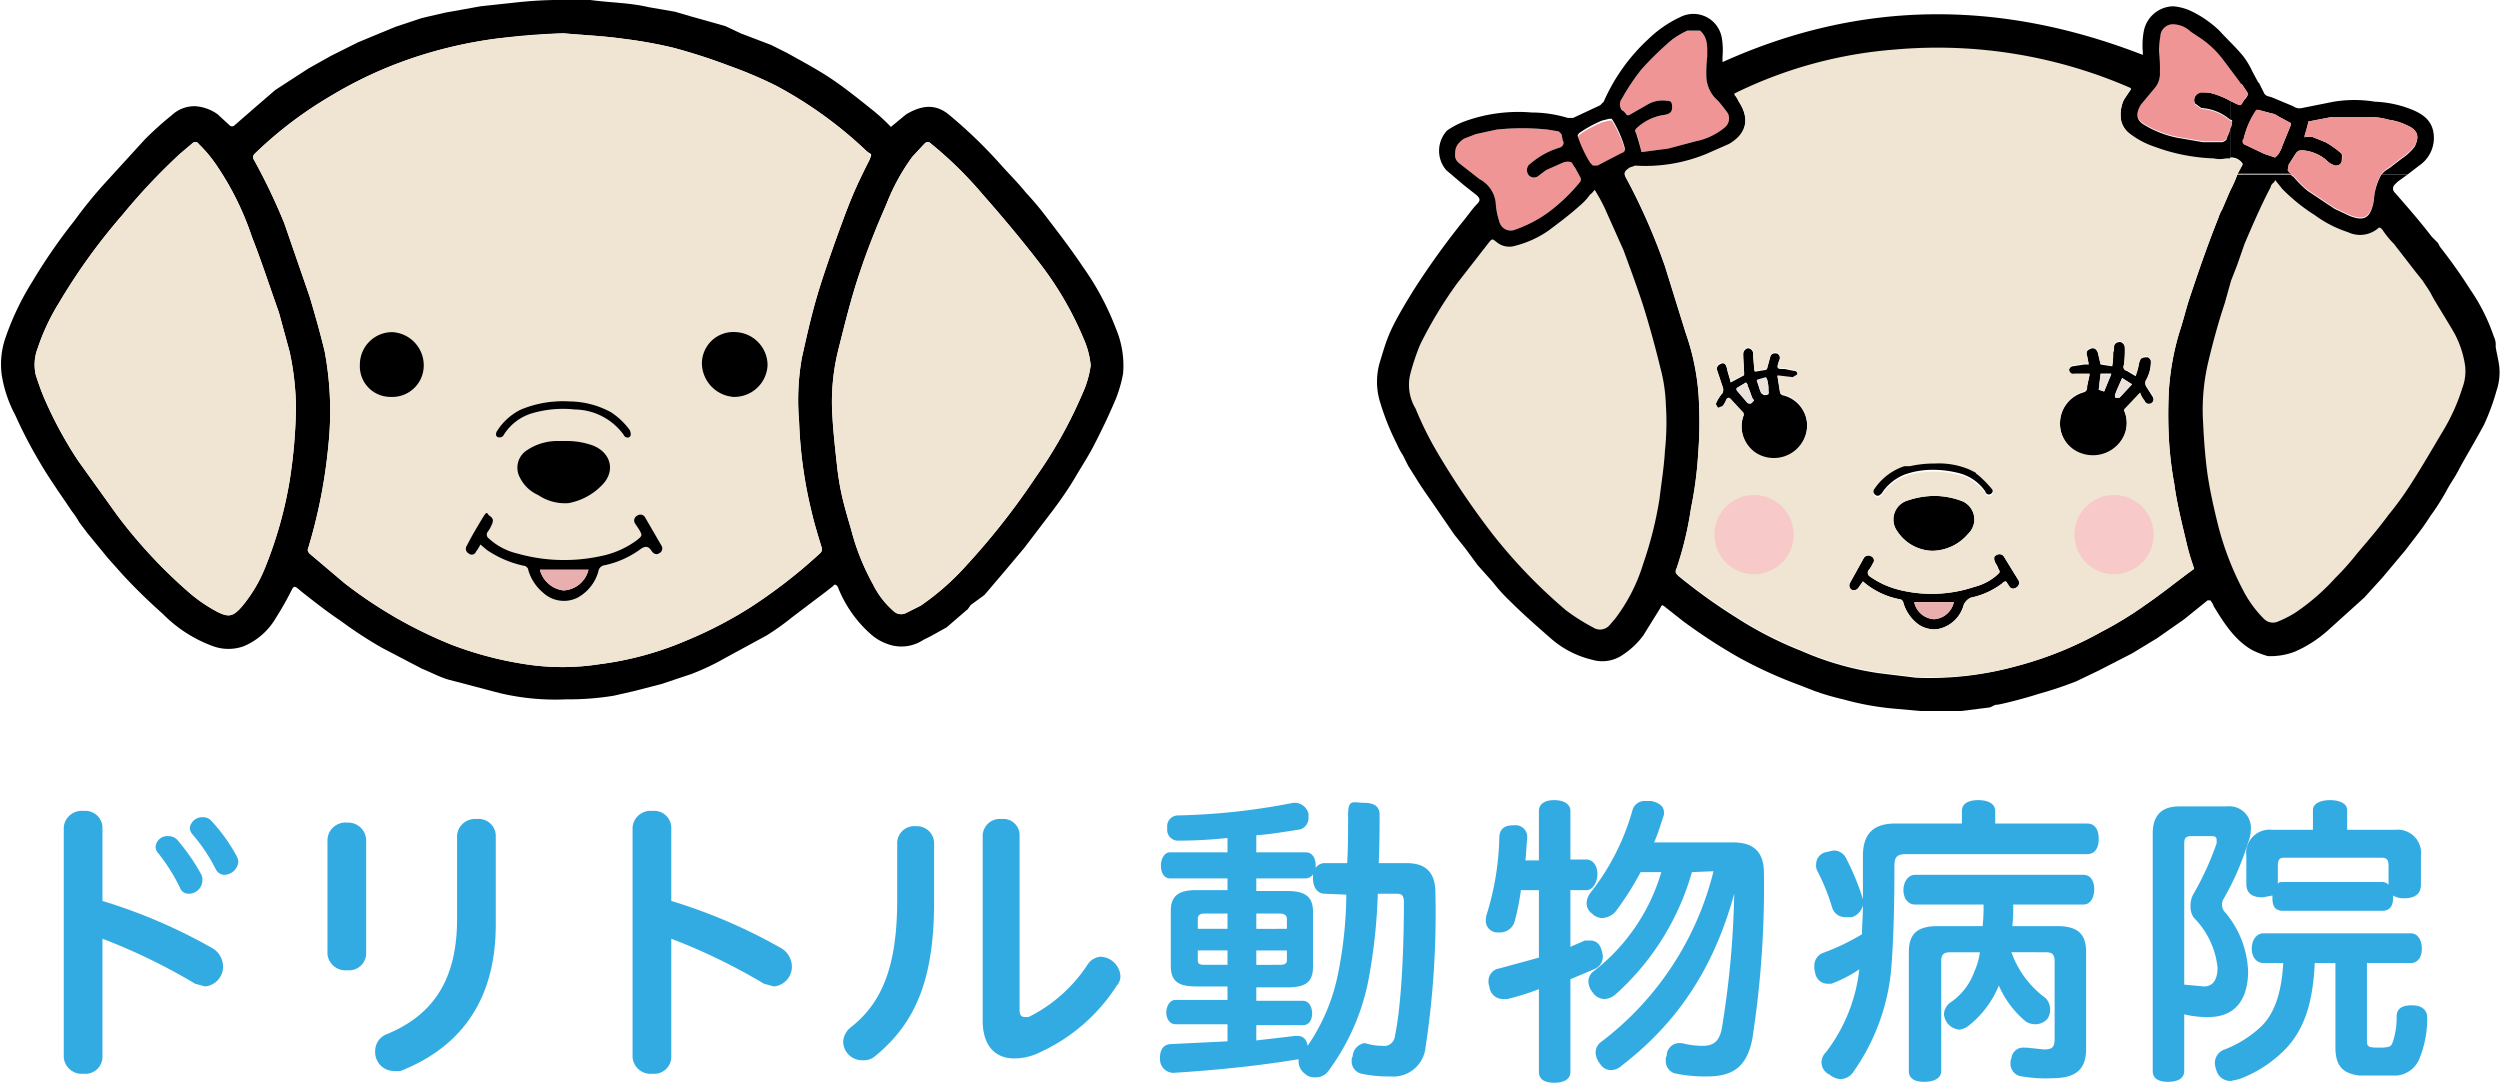 <?xml version="1.0" encoding="UTF-8"?> <svg xmlns="http://www.w3.org/2000/svg" id="レイヤー_1" data-name="レイヤー 1" width="97.9mm" height="42.4mm" viewBox="0 0 277.6 120.3"><defs><style>.cls-1{fill:none;}.cls-2{fill:#f0e4d2;}.cls-3{fill:#f09595;}.cls-4{fill:#ebe1dd;}.cls-5{fill:#e8afae;}.cls-6{fill:#f8c9c9;}.cls-7{fill:#32abe3;}</style></defs><path class="cls-1" d="M219.8,52a8.7,8.7,0,0,0-3.9-.7,12.7,12.7,0,0,0-2.8.3,12.7,12.7,0,0,1,2.8-.3A8.7,8.7,0,0,1,219.8,52Z" transform="translate(-1 0)"></path><path class="cls-1" d="M216.6,68.3v-.4H216v.2Z" transform="translate(-1 0)"></path><path d="M245.5,10.2a.9.9,0,0,0-.7,1.3l.7.5a5.4,5.4,0,0,1,3.2,1.3V11.2a9.2,9.2,0,0,0-2.3-.9Z" transform="translate(-1 0)"></path><path class="cls-2" d="M185.4,40.9q-.9-3.7-2.1-7.5c-.6-1.8-1.3-3.7-2-5.6l-2.1-4.7a19.8,19.8,0,0,0-1.1-2c-.2.2-.3.4-.5.5a6.3,6.3,0,0,1-1.1,1.2c-1.1,1-2.3,1.9-3.5,2.8a11.4,11.4,0,0,1-3.7,1.7,2.2,2.2,0,0,1-2.1-.4c-.5-.4-.5-.4-.9.1l-3.5,4.5a47.2,47.2,0,0,0-4.1,6.8,25.5,25.5,0,0,0-1.1,3.3,5.1,5.1,0,0,0,.6,3.8,37.4,37.4,0,0,0,2.2,4.5,87.7,87.7,0,0,0,6.4,9.5,58.4,58.4,0,0,0,8.1,8.4,22,22,0,0,0,3,1.9,1.4,1.4,0,0,0,1.9-.3l.6-.7a19.5,19.5,0,0,0,3.1-6.1,42.1,42.1,0,0,0,1.8-7.2c.2-1.7.5-3.5.6-5.3a30.3,30.3,0,0,0,.1-5.2A17.6,17.6,0,0,0,185.4,40.9Z" transform="translate(-1 0)"></path><path class="cls-3" d="M181.7,12.8h.2l2.1-1.2a3.2,3.2,0,0,1,2.1-.4c.4,0,.6.3.6.7s-.3.8-1.1.9a5.7,5.7,0,0,0-2.8,1.4c-.2.2-.3.3-.1.6s.4,1.3.6,2.1l3-.4,3-.8a7.3,7.3,0,0,0,3.2-1.5,1.3,1.3,0,0,0,.4-1.6,17.1,17.1,0,0,0-1.1-1.4,3.7,3.7,0,0,1-1.3-2.8,14.8,14.8,0,0,1,.1-2.1c0-1.1.1-2.1-.8-2.9h-1.4a9.5,9.5,0,0,0-1.7,1,35.5,35.5,0,0,0-3.4,3.3,23.7,23.7,0,0,0-2.2,3.3c-.4.5-.3.7.1,1.3S181.5,12.6,181.7,12.8Z" transform="translate(-1 0)"></path><path class="cls-3" d="M167.1,22.5a7.8,7.8,0,0,0,.4,2.1,1.3,1.3,0,0,0,1.8.9,14.5,14.5,0,0,0,3.5-1.8,19.4,19.4,0,0,0,3.6-3.4.5.5,0,0,0,.1-.6l-.6-1.1c-.2-.2-.3-.6-.5-.6a1.4,1.4,0,0,0-.9.1l-1.8.8-.8.6a.8.8,0,0,1-1.1,0,.9.9,0,0,1,0-1.2l.5-.4a8.9,8.9,0,0,1,2.9-1.5c.4-.1.5-.3.4-.7s-.1-.5-.2-.8l-.3-.3-1.2-.2a27.2,27.2,0,0,0-5.7,0l-2.3.5-1.3.5c-.5.3-1.1.6-1,1.5s0,.8.4,1.2l2.3,1.8A3.4,3.4,0,0,1,167.1,22.5Z" transform="translate(-1 0)"></path><path class="cls-3" d="M177.6,18.3l.3.3h.5l2.7-1.4c.4-.1.4-.4.3-.7a12.3,12.3,0,0,0-1.4-3.1h-.3l-.8.2a13.6,13.6,0,0,0-2.4,1.3.6.6,0,0,0-.3.6A13.8,13.8,0,0,0,177.6,18.3Z" transform="translate(-1 0)"></path><path d="M239.4,43a.7.7,0,0,1-.1-.6,4.3,4.3,0,0,0,.6-2.2c0-.2-.2-.5-.4-.5s-.4,0-.6.1-.2.3-.3.5a8.3,8.3,0,0,1-.4,1.5l-1-.6a.4.4,0,0,1-.3-.6,12.1,12.1,0,0,0,.1-1.9.7.7,0,0,0-.5-.7c-.4,0-.7.2-.7.6a1.3,1.3,0,0,1-.1.6,7.6,7.6,0,0,1-.1,1.5l-1.3-.2-.3-1.3c-.2-.5-.5-.6-.9-.4s-.4.4-.3.8.1.6.2.9h-.5l-1.3.2a.5.5,0,0,0-.4.5c.1.3.3.5.6.4h1.7l-.3,1.4a.5.5,0,0,1-.4.6,3.6,3.6,0,0,0-2.6,3.4,3.5,3.5,0,0,0,2.5,3.5,3.8,3.8,0,0,0,4-1.1,3.5,3.5,0,0,0,.6-3.8l1.8-1.9a2.6,2.6,0,0,0,.5.9.5.5,0,0,0,.7.3.6.6,0,0,0,.2-.8Zm-4.7.5-.6-.2.2-1.8h1.2Zm1.7.7H236c-.1,0-.1-.2-.1-.3s.5-1.2.8-1.9l1.1.7Z" transform="translate(-1 0)"></path><path d="M198.9,43.9l-.2-.2-.3-1.9,1.7.2.5-.3c.1-.3-.1-.5-.4-.5l-1-.2c-.9,0-.9,0-.6-.9h0a.6.6,0,0,0-.2-.8c-.4-.1-.7,0-.8.4l-.3,1.1c0,.1-.1.3-.2.3l-1.2.2a.8.8,0,0,1-.1-.4c0-.5-.1-1-.1-1.6a.6.6,0,0,0-.6-.6.7.7,0,0,0-.5.7c0,.7.1,1.5.1,2.3l-1.5.8c-.1-.5-.3-1-.4-1.5s-.3-.7-.6-.6-.6.3-.5.8l.6,1.8a.8.8,0,0,1,0,.7,4.1,4.1,0,0,0-.7,1.1c-.1.2.1.4.2.6l.5-.2a2.5,2.5,0,0,0,.4-.7c.1-.2.3-.3.5-.1l1.3,1.4c.2.2.2.3.1.5a3.6,3.6,0,0,0,1.4,4.1,3.7,3.7,0,0,0,5.5-1.9A3.5,3.5,0,0,0,198.9,43.9Zm-3.4.9c-.1.1-.3,0-.4,0l-1.2-1.4s-.1-.2,0-.3l1-.6a.5.5,0,0,1,.2.4c.2.4.3.8.5,1.3l.2.3Zm1.4-.9-.3-.2c-.2-.4-.3-.9-.5-1.4h0l1-.3a.7.7,0,0,1,.2.4,3.7,3.7,0,0,1,.1,1.1C197.5,43.8,197.4,43.9,196.9,43.9Z" transform="translate(-1 0)"></path><path d="M215.9,55.1a9.4,9.4,0,0,0-3,.5,2.2,2.2,0,0,0-1.2,3.4,4.8,4.8,0,0,0,3.9,2.2,5.3,5.3,0,0,0,4-1.9,2.2,2.2,0,0,0-.9-3.7A8.7,8.7,0,0,0,215.9,55.1Z" transform="translate(-1 0)"></path><path d="M223.6,61.9a.6.6,0,0,0-.9-.2c-.3.1-.3.5-.1.8s.3.5.4.8.1.3-.1.5a6,6,0,0,1-2.6,1.4,14.9,14.9,0,0,1-8.1.4,9.7,9.7,0,0,1-3.6-1.6.5.5,0,0,1-.1-.6,3.5,3.5,0,0,0,.5-.8.5.5,0,0,0-.2-.8.6.6,0,0,0-.8.2l-1.5,2.7a.6.6,0,0,0,.1.8.6.6,0,0,0,.8-.2l.5-.7a8.6,8.6,0,0,0,4.2,2,.5.5,0,0,1,.3.4,4.6,4.6,0,0,0,1.7,2.4,3.1,3.1,0,0,0,2.1.5,3.7,3.7,0,0,0,2.9-2.7,1.6,1.6,0,0,1,.8-.8,8.6,8.6,0,0,0,3.5-1.6.5.5,0,0,1,.4-.2l.4.6a.5.5,0,0,0,.7.1.6.6,0,0,0,.3-.8Zm-7.8,6.9a2.4,2.4,0,0,1-2.2-1.9H218A2.4,2.4,0,0,1,215.8,68.8Z" transform="translate(-1 0)"></path><path d="M209.3,55c.3.2.5,0,.7-.2l.2-.3a5.5,5.5,0,0,1,2.4-1.8,9.3,9.3,0,0,1,2.9-.5,11.7,11.7,0,0,1,3.2.4,5.1,5.1,0,0,1,2.8,2,.4.4,0,0,0,.7.2.5.5,0,0,0,0-.7,12.1,12.1,0,0,0-1.6-1.6c-.1,0-.1-.1-.2-.2l-.6-.3a8.7,8.7,0,0,0-3.9-.7,12.7,12.7,0,0,0-2.8.3h-.6a6.4,6.4,0,0,0-3.3,2.5A.6.6,0,0,0,209.3,55Z" transform="translate(-1 0)"></path><path class="cls-4" d="M235.9,43.9c0,.1,0,.3.1.3h.4l1.4-1.5-1.1-.7C236.4,42.7,236.1,43.3,235.9,43.9Z" transform="translate(-1 0)"></path><path class="cls-4" d="M234.1,43.3l.6.2.8-1.9h-1.2Z" transform="translate(-1 0)"></path><path class="cls-4" d="M195.1,42.9a.5.5,0,0,0-.2-.4l-1,.6c-.1.1,0,.3,0,.3l1.2,1.4c.1,0,.3.1.4,0l.3-.3-.2-.3C195.4,43.7,195.3,43.3,195.1,42.9Z" transform="translate(-1 0)"></path><path class="cls-4" d="M197.3,42.3a.7.7,0,0,0-.2-.4l-1,.3h0c.2.5.3,1,.5,1.4l.3.2c.5,0,.6-.1.5-.5A3.7,3.7,0,0,0,197.3,42.3Z" transform="translate(-1 0)"></path><path d="M250.5,10.1c.4.5-.1.8-.3,1.1s-.3.6-.9.3l-.6-.3v2.1h.1a.2.2,0,0,1,.1.3,1.4,1.4,0,0,1-.2.7v3.2a1.5,1.5,0,0,1,1.4.7l-.6,1.1h6a.8.8,0,0,1-.4-.4c0-.1.1-.4.1-.6l.7-1.1c.2-.3.3-.5.8-.5a4.6,4.6,0,0,1,2.7,1.1,2.1,2.1,0,0,0,1,.6c.4,0,.7-.2.7-.5s.1-.8-.1-.9a10.4,10.4,0,0,0-1.7-1.2l-1.5-.6h-.6c-.2,0-.3,0-.2-.2s.3-1,.4-1.5L260,13h4.2a7.6,7.6,0,0,1,2.1.3,6.6,6.6,0,0,1,2,.6c1.2.5,1.5,1.2.9,2.4a5.8,5.8,0,0,1-1.4,1.3l-1.3,1-.6.4-.4.4h2.9l1.3-1a3.7,3.7,0,0,0,1.6-3.6c-.2-1.5-1.3-2.2-2.6-2.7a12.3,12.3,0,0,0-3.9-.8,14.2,14.2,0,0,0-4.6,0l-3.5.7a1.2,1.2,0,0,1-1-.2l-2.4-1c-.3-.1-.6-.1-.8-.4l-.6-1.2h-2Zm1.3,2.1,1.5.4a1.5,1.5,0,0,1,.7.3l1.3.7c.2.1.2.2.1.4l-.9,2.2a3.1,3.1,0,0,1-.5,1l-.3.3-1.2-.4-2.1-1a.4.4,0,0,1-.2-.6,9.2,9.2,0,0,1,1.4-3.2Z" transform="translate(-1 0)"></path><path class="cls-3" d="M248.8,13.4h-.1a5.4,5.4,0,0,0-3.2-1.3l-.7-.5a.9.9,0,0,1,.7-1.3h.9a9.2,9.2,0,0,1,2.3.9l.6.3c.6.3.6.3.9-.3s.7-.6.3-1.1l-.6-.9-.2-.3-1.8-2.4A10.7,10.7,0,0,0,245.2,4l-.9-.6a2.9,2.9,0,0,0-1.8-.8,1.4,1.4,0,0,0-1.5,1,12.3,12.3,0,0,0-.2,1.9,19.3,19.3,0,0,1,.1,2.4,2.5,2.5,0,0,1-.6,1.8l-1.5,1.8c-.5.8-.7,1.7.4,2.3a11.3,11.3,0,0,0,3.6,1.4l2.9.5h2.1a.9.9,0,0,0,.5-.3c.1-.4.3-.7.4-1.1a1.4,1.4,0,0,0,.2-.7A.2.2,0,0,0,248.8,13.4Z" transform="translate(-1 0)"></path><path class="cls-3" d="M250.4,16.1l2.1,1,1.2.4.3-.3a3.1,3.1,0,0,0,.5-1l.9-2.2c.1-.2.1-.3-.1-.4l-1.3-.7a1.5,1.5,0,0,0-.7-.3l-1.5-.4h-.2a9.2,9.2,0,0,0-1.4,3.2A.4.4,0,0,0,250.4,16.1Z" transform="translate(-1 0)"></path><path class="cls-2" d="M274.8,40.6a10.9,10.9,0,0,0-1.2-3.6c-.8-1.4-1.6-2.8-2.5-4.2s-.7-1.1-1-1.6l-.8-1-2.4-3.1a10.1,10.1,0,0,1-1.3-1.6c-.2-.2-.3-.3-.5-.1a3.1,3.1,0,0,1-3.3.4,13,13,0,0,1-3.7-1.9,19.9,19.9,0,0,1-3.6-2.9l-.8-1a.7.7,0,0,1-.3.4.8.8,0,0,0-.2.4c-1.1,2.1-2,4.2-2.9,6.3l-.8,2.3-.7,1.8-.7,2.5c-.7,2.1-1.3,4.3-1.8,6.4a23.1,23.1,0,0,0-.6,6.9c.1,2.2.3,4.3.6,6.4s.7,3.5,1.1,5.1a32.8,32.8,0,0,0,2.7,7,12.7,12.7,0,0,0,2.4,3.3,1.4,1.4,0,0,0,1.4.3,12.4,12.4,0,0,0,2-1,24.3,24.3,0,0,0,4.5-3.9,29.1,29.1,0,0,0,2.4-2.7c1.2-1.4,2.4-2.8,3.5-4.3a34.3,34.3,0,0,0,2.4-3.3c1.3-2,2.5-4.1,3.7-6.1a21.8,21.8,0,0,0,2.1-4.7A5.2,5.2,0,0,0,274.8,40.6Z" transform="translate(-1 0)"></path><path class="cls-3" d="M268.3,13.9a6.6,6.6,0,0,0-2-.6,7.6,7.6,0,0,0-2.1-.3H260l-2.6.5c-.1.5-.3,1-.4,1.5s0,.2.2.2h.6l1.5.6a10.4,10.4,0,0,1,1.7,1.2c.2.1.2.6.1.9s-.3.5-.7.5a2.1,2.1,0,0,1-1-.6,4.6,4.6,0,0,0-2.7-1.1c-.5,0-.6.2-.8.5l-.7,1.1c0,.2-.1.5-.1.6a.8.8,0,0,0,.4.4.2.2,0,0,0,.2.2,12.1,12.1,0,0,0,1.6,1.6l3,2,1.7.8c1.3.5,2.1.4,2.5-1a4.3,4.3,0,0,0,.2-1.1,6.7,6.7,0,0,1,.8-2.5l.4-.4.6-.4,1.3-1a5.8,5.8,0,0,0,1.4-1.3C269.8,15.1,269.5,14.4,268.3,13.9Z" transform="translate(-1 0)"></path><path d="M271.1,26.3c-1.3-1.7-2.7-3.3-4.1-4.9a.6.6,0,0,1,0-.9l.3-.3,1.1-.8h-2.9a6.7,6.7,0,0,0-.8,2.5,4.3,4.3,0,0,1-.2,1.1c-.4,1.4-1.2,1.5-2.5,1l-1.7-.8-3-2a12.1,12.1,0,0,1-1.6-1.6.2.2,0,0,1-.2-.2h-6a14.2,14.2,0,0,1-.8,1.8l-.9,2.1a3.6,3.6,0,0,0-.4.9c-1.2,3-2.2,5.9-3.2,8.9-.4,1.2-.7,2.5-1.1,3.7a28.7,28.7,0,0,0-1.2,6.5,50.5,50.5,0,0,0,0,5.5,40.2,40.2,0,0,0,.6,5c.3,2.3.9,4.5,1.4,6.7s.5,1.7.8,2.7c-1.8,1.3-3.5,2.7-5.4,4a40.1,40.1,0,0,1-4.9,3A40.3,40.3,0,0,1,225,74a35.8,35.8,0,0,1-11.2,1.3l-4.1-.5a33.3,33.3,0,0,1-8.7-2.5,40.8,40.8,0,0,1-7.2-3.7,61.4,61.4,0,0,1-6.4-4.6c-.3-.3-.4-.4-.2-.8a38.4,38.4,0,0,0,1.6-6.7,42.5,42.5,0,0,0,.8-6.1,43.4,43.4,0,0,0,.1-5.1,26.4,26.4,0,0,0-1.5-8.3l-2.3-7.4a68.1,68.1,0,0,0-4.2-9.6c-.4-.7-.4-.8.3-1.3l.6-.2a17.8,17.8,0,0,0,7.9-1.3l2.5-1.1c2.1-1.2,2.3-3,1.1-4.8a3.5,3.5,0,0,0-.5-.8,48.7,48.7,0,0,1,17.9-4.9,53.6,53.6,0,0,1,26.2,4.3l-.8,1.2a4,4,0,0,0-.3,2.4,2.6,2.6,0,0,0,.9,1.4,9.4,9.4,0,0,0,2.8,1.5,20.9,20.9,0,0,0,6.6,1.3,2.9,2.9,0,0,0,1.3,0h.5V14.4c-.1.4-.3.7-.4,1.1a.9.9,0,0,1-.5.3h-2.1l-2.9-.5a11.3,11.3,0,0,1-3.6-1.4c-1.1-.6-.9-1.5-.4-2.3l1.5-1.8a2.5,2.5,0,0,0,.6-1.8,19.3,19.3,0,0,0-.1-2.4,12.3,12.3,0,0,1,.2-1.9,1.4,1.4,0,0,1,1.5-1,2.9,2.9,0,0,1,1.8.8l.9.6a10.7,10.7,0,0,1,2.7,2.5l1.8,2.4.2.3h2L251.2,8a9.5,9.5,0,0,0-1-1.7c-.8-1-1.8-1.9-2.7-2.9a12.1,12.1,0,0,0-3.2-2.2,5.9,5.9,0,0,0-1.9-.5,3.4,3.4,0,0,0-3.3,2.8,8.7,8.7,0,0,0-.1,2.3v.3c-15.7-6.1-31.2-6.2-46.7.8V6.3a8.1,8.1,0,0,0-.1-2.2,3.2,3.2,0,0,0-4.6-2.2A12.9,12.9,0,0,0,184,4.4a20.7,20.7,0,0,0-4.9,6.9l-.4.4-3,1.4h-.6a13.9,13.9,0,0,0-4-.6,17.5,17.5,0,0,0-7.5,1,8.7,8.7,0,0,0-1.9,1,3.3,3.3,0,0,0-.1,4.4l2,1.7,1.4,1.1c.4.4.4.6,0,1s-.9,1.1-1.3,1.6a87.9,87.9,0,0,0-5.7,7.9c-.8,1.3-1.6,2.6-2.3,4s-1,2.5-1.4,3.8a7.7,7.7,0,0,0-.1,4.5,28.2,28.2,0,0,0,1.9,4.8,8.3,8.3,0,0,0,.7,1.3l.6,1.2.7,1.1c.6,1,1.3,2,2,3l2.4,3.5,1.2,1.5,1.4,1.9,1.7,1.9a17.1,17.1,0,0,0,1.8,2c1.5,1.5,3.1,2.9,4.7,4.3a10.7,10.7,0,0,0,4.5,2.3,4,4,0,0,0,3.5-.6,8.8,8.8,0,0,0,2.2-2.1l1.8-2.9c.3-.5.2-.6.7-.2l1.9,1.5a61.6,61.6,0,0,0,6.3,4.1,49.3,49.3,0,0,0,6.6,3l1.8.7a28,28,0,0,0,3.1.9,31,31,0,0,0,5.3,1l3.3.3h4.5l3.2-.4c.3-.1.5-.3.8-.3s3.1-.7,4.6-1.2a41.3,41.3,0,0,0,4.2-1.4l2.5-1.2,3.7-1.9,2.8-1.7,3-2.1,2.6-2.1h.3a2.5,2.5,0,0,1,.4.7c1.1,1.8,2.3,3.7,4.2,4.8a9.6,9.6,0,0,0,1.8.7,7.6,7.6,0,0,0,3-.5,13.8,13.8,0,0,0,3.6-2.3l4.1-3.7,2-2.2,2.6-3.1c.9-1.2,1.9-2.4,2.7-3.7a26.8,26.8,0,0,0,1.8-2.8c.4-.8,1-1.6,1.4-2.4s1.9-3.3,2.8-5a24.6,24.6,0,0,0,1.4-3.8,6.3,6.3,0,0,0,.3-2.7c-.1-.8-.3-1.5-.4-2.2a2,2,0,0,0-.2-1.1,21.1,21.1,0,0,0-2.6-5.2,58.5,58.5,0,0,0-3.4-4.8l-.2-.4M181.1,11a23.7,23.7,0,0,1,2.2-3.3,35.5,35.5,0,0,1,3.4-3.3,9.5,9.5,0,0,1,1.7-1h1.4c.9.8.8,1.8.8,2.9a14.8,14.8,0,0,0-.1,2.1,3.7,3.7,0,0,0,1.3,2.8,17.1,17.1,0,0,1,1.1,1.4,1.3,1.3,0,0,1-.4,1.6,7.3,7.3,0,0,1-3.2,1.5l-3,.8-3,.4q-.3-1.2-.6-2.1c-.2-.3-.1-.4.1-.6a5.7,5.7,0,0,1,2.8-1.4c.8-.1,1.1-.3,1.1-.9s-.2-.7-.6-.7a3.2,3.2,0,0,0-2.1.4l-2.1,1.2h-.2c-.2-.2-.3-.4-.5-.5S180.7,11.5,181.1,11Zm-4.6,3.7a13.6,13.6,0,0,1,2.4-1.3l.8-.2h.3a12.3,12.3,0,0,1,1.4,3.1c.1.3.1.6-.3.7l-2.7,1.4h-.5l-.3-.3a13.8,13.8,0,0,1-1.4-3A.6.6,0,0,1,176.5,14.7ZM163,18.1c-.4-.4-.4-.5-.4-1.2s.5-1.2,1-1.5l1.3-.5,2.3-.5a27.1,27.1,0,0,1,5.7,0l1.2.2.3.3c.1.3.1.6.2.8s0,.6-.4.7a8.9,8.9,0,0,0-2.9,1.5l-.5.4a.9.9,0,0,0,0,1.2.8.8,0,0,0,1.1,0l.8-.6,1.8-.8a1.4,1.4,0,0,1,.9-.1c.2,0,.3.4.5.6l.6,1.1a.5.5,0,0,1-.1.6,19.4,19.4,0,0,1-3.6,3.4,14.5,14.5,0,0,1-3.5,1.8,1.3,1.3,0,0,1-1.8-.9,7.8,7.8,0,0,1-.4-2.1,3.4,3.4,0,0,0-1.8-2.6Zm22.9,32c-.1,1.8-.4,3.6-.6,5.3a42.1,42.1,0,0,1-1.8,7.2,19.5,19.5,0,0,1-3.1,6.1l-.6.7a1.4,1.4,0,0,1-1.9.3,22,22,0,0,1-3-1.9,58.4,58.4,0,0,1-8.1-8.4,87.7,87.7,0,0,1-6.4-9.5,37.4,37.4,0,0,1-2.2-4.5,5.1,5.1,0,0,1-.6-3.8,25.5,25.5,0,0,1,1.1-3.3,47.2,47.2,0,0,1,4.1-6.8l3.5-4.5c.4-.5.4-.5.9-.1a2.2,2.2,0,0,0,2.1.4,11.4,11.4,0,0,0,3.7-1.7c1.2-.9,2.4-1.8,3.5-2.8a6.3,6.3,0,0,0,1.1-1.2c.2-.1.3-.3.5-.5a19.8,19.8,0,0,1,1.1,2l2.1,4.7c.7,1.9,1.4,3.8,2,5.6s1.5,5,2.1,7.5a17.6,17.6,0,0,1,.6,4A30.3,30.3,0,0,1,185.9,50.1Zm88.6-7a21.8,21.8,0,0,1-2.1,4.7c-1.2,2-2.4,4.1-3.7,6.1a34.3,34.3,0,0,1-2.4,3.3c-1.1,1.5-2.3,2.9-3.5,4.3a29.1,29.1,0,0,1-2.4,2.7,24.3,24.3,0,0,1-4.5,3.9,12.4,12.4,0,0,1-2,1,1.4,1.4,0,0,1-1.4-.3,12.7,12.7,0,0,1-2.4-3.3,32.8,32.8,0,0,1-2.7-7c-.4-1.6-.8-3.3-1.1-5.1s-.5-4.2-.6-6.4a23.1,23.1,0,0,1,.6-6.9c.5-2.1,1.1-4.3,1.8-6.4l.7-2.5.7-1.8.8-2.3c.9-2.1,1.8-4.2,2.9-6.3a.8.8,0,0,1,.2-.4.7.7,0,0,0,.3-.4l.8,1a19.9,19.9,0,0,0,3.6,2.9,13,13,0,0,0,3.7,1.9,3.1,3.1,0,0,0,3.3-.4c.2-.2.3-.1.5.1a10.1,10.1,0,0,0,1.3,1.6l2.4,3.1.8,1c.3.5.7,1,1,1.6s1.7,2.8,2.5,4.2a10.9,10.9,0,0,1,1.2,3.6A5.2,5.2,0,0,1,274.5,43.1Z" transform="translate(-1 0)"></path><path class="cls-2" d="M248.7,17.6h-.5a2.9,2.9,0,0,1-1.3,0,20.9,20.9,0,0,1-6.6-1.3,9.4,9.4,0,0,1-2.8-1.5,2.6,2.6,0,0,1-.9-1.4,4,4,0,0,1,.3-2.4l.8-1.2a53.6,53.6,0,0,0-26.2-4.3,48.7,48.7,0,0,0-17.9,4.9,3.5,3.5,0,0,1,.5.8c1.2,1.8,1,3.6-1.1,4.8l-2.5,1.1a17.8,17.8,0,0,1-7.9,1.3l-.6.2c-.7.5-.7.6-.3,1.3a68.1,68.1,0,0,1,4.2,9.6l2.3,7.4a26.4,26.4,0,0,1,1.5,8.3,43.4,43.4,0,0,1-.1,5.1,42.5,42.5,0,0,1-.8,6.1,38.4,38.4,0,0,1-1.6,6.7c-.2.4-.1.5.2.8a61.4,61.4,0,0,0,6.4,4.6,40.8,40.8,0,0,0,7.2,3.7,33.3,33.3,0,0,0,8.7,2.5l4.1.5A35.8,35.8,0,0,0,225,74a40.3,40.3,0,0,0,9.4-3.8,40.1,40.1,0,0,0,4.9-3c1.9-1.3,3.6-2.7,5.4-4-.3-1-.6-1.9-.8-2.7s-1.1-4.4-1.4-6.7a40.2,40.2,0,0,1-.6-5,50.5,50.5,0,0,1,0-5.5,28.7,28.7,0,0,1,1.2-6.5c.4-1.2.7-2.5,1.1-3.7,1-3,2-5.9,3.2-8.9a3.6,3.6,0,0,1,.4-.9l.9-2.1a14.2,14.2,0,0,0,.8-1.8l.6-1.1A1.5,1.5,0,0,0,248.7,17.6ZM209.2,54.3a6.4,6.4,0,0,1,3.3-2.5h.6a12.7,12.7,0,0,1,2.8-.3,8.7,8.7,0,0,1,3.9.7l.6.3c.1.1.1.2.2.2a12.1,12.1,0,0,1,1.6,1.6.5.5,0,0,1,0,.7.4.4,0,0,1-.7-.2,5.1,5.1,0,0,0-2.8-2,11.7,11.7,0,0,0-3.2-.4,9.3,9.3,0,0,0-2.9.5,5.5,5.5,0,0,0-2.4,1.8l-.2.3c-.2.2-.4.4-.7.2A.6.6,0,0,1,209.2,54.3Zm10.4,5a5.3,5.3,0,0,1-4,1.9,4.8,4.8,0,0,1-3.9-2.2,2.2,2.2,0,0,1,1.2-3.4,9.4,9.4,0,0,1,3-.5,8.7,8.7,0,0,1,2.8.5A2.2,2.2,0,0,1,219.6,59.3ZM201.5,48.4a3.7,3.7,0,0,1-5.5,1.9,3.6,3.6,0,0,1-1.4-4.1c.1-.2.1-.3-.1-.5l-1.3-1.4c-.2-.2-.4-.1-.5.1a2.5,2.5,0,0,1-.4.7l-.5.2c-.1-.2-.3-.4-.2-.6a4.1,4.1,0,0,1,.7-1.1.8.8,0,0,0,0-.7l-.6-1.8c-.1-.5.1-.8.5-.8s.5.1.6.6.3,1,.4,1.5l1.5-.8c0-.8-.1-1.6-.1-2.3a.7.7,0,0,1,.5-.7.6.6,0,0,1,.6.6c0,.6.1,1.1.1,1.6a.8.8,0,0,0,.1.4l1.2-.2c.1,0,.2-.2.2-.3l.3-1.1c.1-.4.4-.5.8-.4a.6.6,0,0,1,.2.8h0c-.3.9-.3.9.6.9l1,.2c.3,0,.5.2.4.5l-.5.3-1.7-.2.3,1.9.2.2A3.5,3.5,0,0,1,201.5,48.4Zm23.4,16.9a.5.5,0,0,1-.7-.1l-.4-.6a.5.5,0,0,0-.4.2,8.6,8.6,0,0,1-3.5,1.6,1.6,1.6,0,0,0-.8.8,3.7,3.7,0,0,1-2.9,2.7,3.1,3.1,0,0,1-2.1-.5,4.6,4.6,0,0,1-1.7-2.4.5.5,0,0,0-.3-.4,8.6,8.6,0,0,1-4.2-2l-.5.7a.6.6,0,0,1-.8.2.6.6,0,0,1-.1-.8L208,62a.6.6,0,0,1,.8-.2.5.5,0,0,1,.2.8,3.5,3.5,0,0,1-.5.8.5.5,0,0,0,.1.6,9.7,9.7,0,0,0,3.6,1.6,14.9,14.9,0,0,0,8.1-.4,6,6,0,0,0,2.6-1.4c.2-.2.3-.3.1-.5s-.3-.5-.4-.8-.2-.7.1-.8a.6.6,0,0,1,.9.2l1.6,2.6A.6.6,0,0,1,224.9,65.3Zm15-20.5a.5.5,0,0,1-.7-.3,2.6,2.6,0,0,1-.5-.9l-1.8,1.9a3.5,3.5,0,0,1-.6,3.8,3.8,3.8,0,0,1-4,1.1,3.5,3.5,0,0,1-2.5-3.5,3.6,3.6,0,0,1,2.6-3.4.5.5,0,0,0,.4-.6l.3-1.4h-1.7c-.3.1-.5-.1-.6-.4a.5.5,0,0,1,.4-.5l1.3-.2h.5c-.1-.3-.1-.6-.2-.9s0-.7.3-.8.7-.1.9.4l.3,1.3,1.3.2a7.6,7.6,0,0,0,.1-1.5,1.3,1.3,0,0,0,.1-.6c0-.4.3-.6.7-.6a.7.7,0,0,1,.5.7,12.1,12.1,0,0,1-.1,1.9.4.4,0,0,0,.3.6l1,.6a8.3,8.3,0,0,0,.4-1.5c.1-.2.1-.4.3-.5s.5-.2.6-.1.4.3.4.5a4.3,4.3,0,0,1-.6,2.2.7.7,0,0,0,.1.6l.7,1A.6.6,0,0,1,239.9,44.8Z" transform="translate(-1 0)"></path><path class="cls-5" d="M213.6,66.9a2.4,2.4,0,0,0,2.2,1.9,2.4,2.4,0,0,0,2.2-1.9Z" transform="translate(-1 0)"></path><circle class="cls-6" cx="234.8" cy="59.4" r="4.4"></circle><circle class="cls-6" cx="194.8" cy="59.4" r="4.4"></circle><path d="M99.9,14.1l1.7-1.4c1.7-1,3.2-1.2,4.7,0a53,53,0,0,1,5.9,5.7c.9,1,1.9,2,2.7,3a36.1,36.1,0,0,1,2.5,3c1.3,1.7,2.6,3.4,3.8,5.2a30.6,30.6,0,0,1,3.7,6.9,10.6,10.6,0,0,1,.8,5,14.7,14.7,0,0,1-.8,2.8q-1.1,2.6-2.4,5.1c-.6,1.2-1.4,2.4-2.1,3.6s-1.6,2.5-2.5,3.7l-3.2,4.2-2.1,2.5-2.3,2.7-1.5,1.1c-.2.2-.3.5-.5.6l-2.2,1.9-1.8,1-.8.4a4.4,4.4,0,0,1-3.5.6,5.6,5.6,0,0,1-2.4-1.3,13.5,13.5,0,0,1-2.8-3.5,13,13,0,0,1-.8-1.7c-.2-.3-.4-.3-.5-.1l-.9.7-3.7,2.8a28.3,28.3,0,0,1-2.8,2l-4.6,2.5a26.4,26.4,0,0,1-3.8,1.8L74.4,76l-3.1.8-2.2.5a30.4,30.4,0,0,1-5.2.4,26.9,26.9,0,0,1-7.5-.7l-5.7-1.5c-1-.3-1.9-.8-2.9-1.2L43.4,72a45.3,45.3,0,0,1-4.6-3c-1.5-1-2.9-2.1-4.3-3.2l-.6-.5c-.2-.1-.3-.2-.5.1a33,33,0,0,1-1.8,3.2A7.5,7.5,0,0,1,28,71.8a5,5,0,0,1-3.4,0A15,15,0,0,1,19,68.2a62.5,62.5,0,0,1-4.5-4.4L12.9,62l-2.3-2.8L9.7,58a8.3,8.3,0,0,0-.8-1.2C7.7,55,6.4,53.2,5.3,51.3a51.2,51.2,0,0,1-2.7-5.2,14.1,14.1,0,0,1-1.5-4.5,9,9,0,0,1,.4-4,30.3,30.3,0,0,1,3-6.3,63.2,63.2,0,0,1,4.7-6.8,49.4,49.4,0,0,1,3.6-4.4L17,15.5a36.5,36.5,0,0,1,3-2.7,3.7,3.7,0,0,1,2.6-1,4.8,4.8,0,0,1,2.5.9l1.3,1.2a.4.4,0,0,0,.6,0l2.3-2L31.5,10l3.7-2.4,2.5-1.4,3-1.5L44.8,3l3-1,2.6-.6L54.3.7,58,.3A48.6,48.6,0,0,1,64.6,0h1.9c2.2.3,4.4.3,6.5.8l2.9.5,1.7.5,3.9,1.1,1.7.8L86.6,5l1.8.9c1.6.9,3.3,1.8,4.8,2.8s3,2.2,4.5,3.4A20.9,20.9,0,0,1,99.9,14.1ZM63.5,3.7q-3.7.1-7.5.6a49.4,49.4,0,0,0-9.4,2.2,46.3,46.3,0,0,0-9,4.2,44.4,44.4,0,0,0-8.4,6.4.5.5,0,0,0-.1.6,65.9,65.9,0,0,1,3.4,7.1l2.8,8.1c.6,2,1.2,4.1,1.7,6.2a36.2,36.2,0,0,1,.4,10.4,58.1,58.1,0,0,1-2.3,11.6.8.8,0,0,0,.2.4l3.9,3.3A49.6,49.6,0,0,0,51,71.6a39.7,39.7,0,0,0,9,2.3,26.9,26.9,0,0,0,7.5-.1,36,36,0,0,0,9.6-2.6,46.3,46.3,0,0,0,7-3.6A57.4,57.4,0,0,0,92,61.5a.6.6,0,0,0,.2-.7c-.4-1.3-.8-2.6-1.1-3.9a49.1,49.1,0,0,1-1.4-10.1,27.2,27.2,0,0,1,.3-7c.6-2.7,1.2-5.3,2-7.9s1.9-5.6,2.9-8.3,1.5-3.5,2.3-5.2.6-1-.2-1.8a46,46,0,0,0-9.9-7.1,47.7,47.7,0,0,0-5.2-2.2,64,64,0,0,0-6.2-2,50.3,50.3,0,0,0-5.6-1C68,4,65.7,3.9,63.5,3.7ZM33.8,45.2a30.8,30.8,0,0,0-.7-6.1l-1.2-4.4c-1-2.8-1.9-5.6-3-8.4A32.3,32.3,0,0,0,25,18.4,15,15,0,0,0,23,16c-.2-.3-.5-.3-.8,0l-1.3,1.1a68.6,68.6,0,0,0-6.4,6.8,66.3,66.3,0,0,0-7,9.7,23.8,23.8,0,0,0-2.4,5.1,5.1,5.1,0,0,0-.2,3c.3.9.6,1.8,1,2.7a44.8,44.8,0,0,0,3.7,6.8l4.3,6A55.4,55.4,0,0,0,22,65.9,16.9,16.9,0,0,0,25.1,68c1.2.6,1.7.5,2.6-.5A15.9,15.9,0,0,0,30.4,63a45.7,45.7,0,0,0,2.7-9.6A56.7,56.7,0,0,0,33.8,45.2Zm88.3-4.6a9.5,9.5,0,0,0-.8-3,37,37,0,0,0-4.9-8.4c-2-2.6-4.1-5.1-6.3-7.6a43.1,43.1,0,0,0-5.7-5.6c-.3-.3-.5-.3-.8,0l-1.3,1.4a22.9,22.9,0,0,0-2.9,5.3c-1.1,2.5-2.1,5.1-3,7.7s-1.6,5.5-2.3,8.3a23.9,23.9,0,0,0-.7,7.5c.1,1.8.3,3.6.5,5.4a30.6,30.6,0,0,0,.5,3.2c.3,1.4.7,2.7,1.1,4.1a25.9,25.9,0,0,0,2.4,6,9.6,9.6,0,0,0,2.3,3,1.2,1.2,0,0,0,1.4.2l1.6-.8a28.6,28.6,0,0,0,5.2-4.6A79.2,79.2,0,0,0,116,53a50.1,50.1,0,0,0,5.2-9.3A11.1,11.1,0,0,0,122.1,40.6Z" transform="translate(-1 0)"></path><path class="cls-2" d="M63.5,3.7c2.2.2,4.5.3,6.6.6a50.3,50.3,0,0,1,5.6,1,64,64,0,0,1,6.2,2,47.7,47.7,0,0,1,5.2,2.2A46,46,0,0,1,97,16.6c.8.8.8.7.2,1.8s-1.6,3.4-2.3,5.2-2,5.5-2.9,8.3-1.4,5.2-2,7.9a27.2,27.2,0,0,0-.3,7,49.1,49.1,0,0,0,1.4,10.1c.3,1.3.7,2.6,1.1,3.9a.6.6,0,0,1-.2.7,57.4,57.4,0,0,1-7.9,6.1,46.3,46.3,0,0,1-7,3.6,36,36,0,0,1-9.6,2.6,26.9,26.9,0,0,1-7.5.1,39.7,39.7,0,0,1-9-2.3,49.6,49.6,0,0,1-11.8-6.8l-3.9-3.3a.8.8,0,0,1-.2-.4,58.1,58.1,0,0,0,2.3-11.6A36.2,36.2,0,0,0,37,39.1c-.5-2.1-1.1-4.2-1.7-6.2l-2.8-8.1a65.9,65.9,0,0,0-3.4-7.1.5.5,0,0,1,.1-.6,44.4,44.4,0,0,1,8.4-6.4,46.3,46.3,0,0,1,9-4.2A49.4,49.4,0,0,1,56,4.3Q59.8,3.9,63.5,3.7ZM63.6,49h-.9a6,6,0,0,0-3.2,1,2.3,2.3,0,0,0-.8,3.1,4.1,4.1,0,0,0,2,1.9,5.3,5.3,0,0,0,3.4.9,6.9,6.9,0,0,0,3.8-2.1c1.4-1.5.9-3.5-1.1-4.3A8.6,8.6,0,0,0,63.6,49ZM54.3,60.5l.7.6a11.6,11.6,0,0,0,4.3,1.8c.1.1.3.2.3.4a5.1,5.1,0,0,0,1.6,2.5,3.4,3.4,0,0,0,3.9.6,4.8,4.8,0,0,0,2.3-2.9.8.8,0,0,1,.7-.7,10.3,10.3,0,0,0,4-1.8c.7-.5.7-.5,1.2.2s.5.5.8.3a.6.6,0,0,0,.3-.9l-1.8-3.1a.6.6,0,0,0-.9-.2.6.6,0,0,0-.2.9l.4.6c.4.7.4.7-.2,1.2a10.1,10.1,0,0,1-4.1,1.8,19.1,19.1,0,0,1-9.2-.3,7.1,7.1,0,0,1-3.2-1.7.5.5,0,0,1-.1-.7,4.1,4.1,0,0,0,.5-.9c.2-.5.1-.7-.3-.9s-.6-.1-.8.3-1.2,2-1.7,3a.6.6,0,0,0,.2.9.5.5,0,0,0,.8-.2A5.6,5.6,0,0,0,54.3,60.5ZM86.2,40.6a3.7,3.7,0,0,0-3.5-3.7,3.5,3.5,0,0,0-3.8,3.5,3.8,3.8,0,0,0,3.5,3.7A3.7,3.7,0,0,0,86.2,40.6Zm-45.3-.1a3.4,3.4,0,0,0,3.4,3.6A3.5,3.5,0,0,0,48,40.6a3.7,3.7,0,0,0-3.5-3.7A3.6,3.6,0,0,0,40.9,40.5Zm23.3,4.1a12.2,12.2,0,0,0-5.4.9,6.5,6.5,0,0,0-2.6,2.3c-.3.4-.2.8.2.8a.5.5,0,0,0,.5-.3,5.6,5.6,0,0,1,3.2-2.4,12.3,12.3,0,0,1,4.7-.4,6.8,6.8,0,0,1,5.4,2.8.5.5,0,0,0,.6.3c.3-.2.2-.5.1-.8a8,8,0,0,0-2.1-2A9.8,9.8,0,0,0,64.2,44.6Z" transform="translate(-1 0)"></path><path class="cls-2" d="M33.8,45.2a56.7,56.7,0,0,1-.7,8.2A45.7,45.7,0,0,1,30.4,63a15.9,15.9,0,0,1-2.7,4.5c-.9,1-1.4,1.1-2.6.5A16.9,16.9,0,0,1,22,65.9a55.4,55.4,0,0,1-8.1-8.7l-4.3-6a44.8,44.8,0,0,1-3.7-6.8c-.4-.9-.7-1.8-1-2.7a5.1,5.1,0,0,1,.2-3,23.8,23.8,0,0,1,2.4-5.1,66.3,66.3,0,0,1,7-9.7,68.6,68.6,0,0,1,6.4-6.8L22.2,16c.3-.3.6-.3.8,0a15,15,0,0,1,2,2.4,32.3,32.3,0,0,1,3.9,7.9c1.1,2.8,2,5.6,3,8.4l1.2,4.4A30.8,30.8,0,0,1,33.8,45.2Z" transform="translate(-1 0)"></path><path class="cls-2" d="M122.1,40.6a11.1,11.1,0,0,1-.9,3.1A50.1,50.1,0,0,1,116,53a79.2,79.2,0,0,1-7.6,9.7,28.6,28.6,0,0,1-5.2,4.6l-1.6.8a1.2,1.2,0,0,1-1.4-.2,9.6,9.6,0,0,1-2.3-3,25.9,25.9,0,0,1-2.4-6c-.4-1.4-.8-2.7-1.1-4.1a30.6,30.6,0,0,1-.5-3.2c-.2-1.8-.4-3.6-.5-5.4a23.9,23.9,0,0,1,.7-7.5c.7-2.8,1.4-5.5,2.3-8.3s1.9-5.2,3-7.7a22.9,22.9,0,0,1,2.9-5.3l1.3-1.4c.3-.3.5-.3.8,0a43.1,43.1,0,0,1,5.7,5.6c2.2,2.5,4.3,5,6.3,7.6a37,37,0,0,1,4.9,8.4A9.5,9.5,0,0,1,122.1,40.6Z" transform="translate(-1 0)"></path><path d="M63.6,49a8.6,8.6,0,0,1,3.2.5c2,.8,2.5,2.8,1.1,4.3a6.9,6.9,0,0,1-3.8,2.1,5.3,5.3,0,0,1-3.4-.9,4.1,4.1,0,0,1-2-1.9,2.3,2.3,0,0,1,.8-3.1,6,6,0,0,1,3.2-1Z" transform="translate(-1 0)"></path><path d="M54.3,60.5a5.6,5.6,0,0,1-.5.8.5.5,0,0,1-.8.2.6.6,0,0,1-.2-.9c.5-1,1.1-2,1.7-3s.5-.5.8-.3.5.4.3.9a4.1,4.1,0,0,1-.5.9.5.5,0,0,0,.1.7,7.1,7.1,0,0,0,3.2,1.7,19.1,19.1,0,0,0,9.2.3A10.1,10.1,0,0,0,71.7,60c.6-.5.6-.5.2-1.2l-.4-.6a.6.6,0,0,1,.2-.9.6.6,0,0,1,.9.2l1.8,3.1a.6.6,0,0,1-.3.9c-.3.2-.6,0-.8-.3s-.5-.7-1.2-.2a10.3,10.3,0,0,1-4,1.8.8.8,0,0,0-.7.7,4.8,4.8,0,0,1-2.3,2.9,3.4,3.4,0,0,1-3.9-.6,5.1,5.1,0,0,1-1.6-2.5c0-.2-.2-.3-.3-.4A11.6,11.6,0,0,1,55,61.1Zm12,2.8H60.9a3.1,3.1,0,0,0,2.6,2.3A3,3,0,0,0,66.3,63.3Z" transform="translate(-1 0)"></path><path d="M86.2,40.6a3.7,3.7,0,0,1-3.8,3.5,3.8,3.8,0,0,1-3.5-3.7,3.5,3.5,0,0,1,3.8-3.5A3.7,3.7,0,0,1,86.2,40.6Z" transform="translate(-1 0)"></path><path d="M40.9,40.5a3.6,3.6,0,0,1,3.6-3.6A3.7,3.7,0,0,1,48,40.6a3.5,3.5,0,0,1-3.7,3.5A3.4,3.4,0,0,1,40.9,40.5Z" transform="translate(-1 0)"></path><path d="M64.2,44.6a9.8,9.8,0,0,1,4.6,1.2,8,8,0,0,1,2.1,2c.1.3.2.6-.1.8a.5.5,0,0,1-.6-.3,6.8,6.8,0,0,0-5.4-2.8,12.3,12.3,0,0,0-4.7.4,5.6,5.6,0,0,0-3.2,2.4.5.5,0,0,1-.5.3c-.4,0-.5-.4-.2-.8a6.5,6.5,0,0,1,2.6-2.3A12.2,12.2,0,0,1,64.2,44.6Z" transform="translate(-1 0)"></path><path class="cls-5" d="M66.3,63.3a3,3,0,0,1-2.8,2.3,3.1,3.1,0,0,1-2.6-2.3Z" transform="translate(-1 0)"></path><path class="cls-7" d="M12.3,100.1a60,60,0,0,1,12.3,5.3,2.4,2.4,0,0,1,1.1,2,2.2,2.2,0,0,1-2,2.2l-1.1-.3a65.7,65.7,0,0,0-10.3-5v13.2a1.9,1.9,0,0,1-2.1,1.8A2,2,0,0,1,8,117.5V91.9a2,2,0,0,1,2.2-1.8,1.9,1.9,0,0,1,2.1,1.8Zm5.9-6a1.3,1.3,0,0,1,1.4-1.2,1.3,1.3,0,0,1,1,.4,22.4,22.4,0,0,1,2.7,3.9,1.3,1.3,0,0,1,.1.6,1.5,1.5,0,0,1-1.5,1.5,1,1,0,0,1-1-.7,20.5,20.5,0,0,0-2.4-3.8A1.1,1.1,0,0,1,18.2,94.1ZM22,92a1.4,1.4,0,0,1,1.5-1.2,1.2,1.2,0,0,1,.9.4,19.5,19.5,0,0,1,2.8,3.9,2.1,2.1,0,0,1,.2.6,1.6,1.6,0,0,1-1.6,1.5,1.1,1.1,0,0,1-.9-.6,18.9,18.9,0,0,0-2.6-3.9A1.3,1.3,0,0,1,22,92Z" transform="translate(-1 0)"></path><path class="cls-7" d="M37.3,93.3a2,2,0,0,1,2.2-1.9,2,2,0,0,1,2.1,1.9V106a1.9,1.9,0,0,1-2.1,1.8,2,2,0,0,1-2.2-1.8Zm14.4-.5A2,2,0,0,1,53.9,91,1.9,1.9,0,0,1,56,92.8v9.9c0,8-3.5,13.5-10.6,16.3h-.7a2.1,2.1,0,0,1-2.1-2.2,2,2,0,0,1,1.3-1.9c5.1-2.1,7.8-6,7.8-12.8Z" transform="translate(-1 0)"></path><path class="cls-7" d="M75.5,100.1a60,60,0,0,1,12.3,5.3,2.4,2.4,0,0,1,1.1,2,2.2,2.2,0,0,1-2,2.2l-1.1-.3a65.7,65.7,0,0,0-10.3-5v13.2a1.9,1.9,0,0,1-2.1,1.8,2,2,0,0,1-2.2-1.8V91.9a2,2,0,0,1,2.2-1.8,1.9,1.9,0,0,1,2.1,1.8Z" transform="translate(-1 0)"></path><path class="cls-7" d="M100.6,93.6a1.9,1.9,0,0,1,2.1-1.8,1.9,1.9,0,0,1,2,1.8v6.6c0,8.5-2,13.4-6.5,17.1a1.9,1.9,0,0,1-1.4.5,2.1,2.1,0,0,1-2.2-2.1,2.2,2.2,0,0,1,.9-1.6c3.4-2.7,5.1-6.7,5.1-14.1Zm9.5-.8a1.9,1.9,0,0,1,2.1-1.8,1.8,1.8,0,0,1,2,1.8v19.4c0,.6.2.8.6.8h.4a16.7,16.7,0,0,0,6.6-5.9,1.9,1.9,0,0,1,1.4-.8,2.3,2.3,0,0,1,2.2,2.1,1.5,1.5,0,0,1-.4,1.1,20,20,0,0,1-8.5,7.4,6.5,6.5,0,0,1-2.9.7c-2.1,0-3.5-1.4-3.5-4.2Z" transform="translate(-1 0)"></path><path class="cls-7" d="M146,94.7c.7,0,1.1.6,1.1,1.5a.6.6,0,0,1-.1.4,1.2,1.2,0,0,1,1.1-.7h2.5c.1-1.8.1-3.6.1-5.4s.6-1.3,1.8-1.3,1.7.5,1.7,1.3,0,3.5-.1,5.4h3.1c2.2,0,3.2,1.1,3.2,3.3a99.3,99.3,0,0,1-1.1,17.2,3.6,3.6,0,0,1-3.9,3.2,14.5,14.5,0,0,1-3.2-.3,1.4,1.4,0,0,1-1.1-1.5.6.6,0,0,1,.1-.4,1.6,1.6,0,0,1,1.3-1.5h.1a6.3,6.3,0,0,0,1.9.3,1.2,1.2,0,0,0,1.4-1.1c.7-3.2,1-9.5,1-14.8,0-.8-.2-1-.8-1H154a62,62,0,0,1-1.1,9.9,25,25,0,0,1-4.4,9.8,1.7,1.7,0,0,1-1.5.7,1.5,1.5,0,0,1-1.1-.4,1.7,1.7,0,0,1-.7-1.4v-.2h-.1c-4.2.7-9,1.2-13.8,1.5h0a1.5,1.5,0,0,1-1.5-1.5v-.2c0-1,.5-1.5,1.3-1.5l6.2-.3v-1.9h-5.8c-.6,0-1-.6-1-1.3s.4-1.4,1-1.4h5.8v-1.5h-3.5c-2,0-2.8-.6-2.8-2.3v-6.1c0-1.6.8-2.3,2.8-2.3h3.5V97.6h-6.4c-.6,0-1-.6-1-1.4s.4-1.5,1-1.5h6.4V93.1a48.9,48.9,0,0,1-5.4.3h0a1.2,1.2,0,0,1-1.3-1.3v-.2a1.2,1.2,0,0,1,1.2-1.3,73.8,73.8,0,0,0,12.8-1.4h.3a1.6,1.6,0,0,1,1.4,1.2v.4a1.3,1.3,0,0,1-1.2,1.4c-1.4.2-3,.5-4.6.6v1.9Zm-11.2,6.8c-.6,0-.8.2-.8.6v1.1h3.3v-1.7Zm-.8,4.1v1.1c0,.4.2.5.8.5h2.5v-1.6Zm14.1-6.3c-.8,0-1.3-.7-1.3-1.7s.1-.4.1-.6a1.1,1.1,0,0,1-.9.6h-5.5V99H144c2,0,2.8.7,2.8,2.3v6.1c0,1.7-.8,2.3-2.8,2.3h-3.5v1.5h5.2c.6,0,1,.6,1,1.4s-.4,1.3-1,1.3h-5.2v1.7l4.3-.5h.3c.6,0,1,.4,1.1,1.1a21.5,21.5,0,0,0,3.4-8.1,45.6,45.6,0,0,0,.9-8.7Zm-4.2,3.9v-1.1c0-.4-.3-.6-.8-.6h-2.6v1.7Zm-.8,4c.5,0,.8-.1.8-.5v-1.1h-3.4v1.6Z" transform="translate(-1 0)"></path><path class="cls-7" d="M175.4,119.1c0,.8-.7,1.2-1.8,1.2s-1.7-.4-1.7-1.2v-9.2a27.9,27.9,0,0,1-3.5,1.1h-.5a1.5,1.5,0,0,1-1.5-1.4,1.3,1.3,0,0,1-.1-.6,1.4,1.4,0,0,1,1.2-1.4l4.4-1.2V98.9h-2a27,27,0,0,1-.7,3.5,1.7,1.7,0,0,1-1.5,1.2h-.5a1.3,1.3,0,0,1-1.2-1.4,1.8,1.8,0,0,1,.1-.6,30.8,30.8,0,0,0,1.4-8.5c0-1,.6-1.4,1.5-1.4h.1a1.3,1.3,0,0,1,1.5,1.4h0c-.1.9-.1,1.7-.2,2.5h1.5V90.1c0-.8.7-1.2,1.7-1.2s1.8.4,1.8,1.2v5.4h1.8c.7,0,1.2.7,1.2,1.6s-.5,1.8-1.2,1.8h-1.8v6.3l1.6-.7h.6a1.2,1.2,0,0,1,1.2.9,3.1,3.1,0,0,1,.2.8,1.5,1.5,0,0,1-1,1.5l-2.6,1.1Zm13.5-22.2a28.8,28.8,0,0,1-8.5,13.6,2.1,2.1,0,0,1-1.2.5,1.6,1.6,0,0,1-1.3-.7,2.1,2.1,0,0,1-.5-1.2,1.4,1.4,0,0,1,.6-1.2,21.6,21.6,0,0,0,7.5-11h-2.3a32.9,32.9,0,0,1-2.8,4.4,2.1,2.1,0,0,1-1.4.7,1.6,1.6,0,0,1-1.2-.5,1.4,1.4,0,0,1-.6-1.2,2.1,2.1,0,0,1,.5-1.2,26.1,26.1,0,0,0,4.6-9.1,1.4,1.4,0,0,1,1.5-1h.6c.9.2,1.4.6,1.4,1.3a1.1,1.1,0,0,1-.1.5c-.3.9-.6,1.9-1,2.8h8.8c2.3,0,3.4,1.1,3.4,3.4a109.7,109.7,0,0,1-1.3,18.5c-.6,2.9-2,4.1-5,4.1a16.5,16.5,0,0,1-3.4-.3,1.4,1.4,0,0,1-1.2-1.5.7.7,0,0,1,.1-.5,1.4,1.4,0,0,1,1.3-1.4h.4a9.1,9.1,0,0,0,2.3.3c1.2,0,1.8-.5,2.1-1.8a102.4,102.4,0,0,0,1.4-15.1c-2.3,8.4-6.4,14.4-12.5,19.1a1.8,1.8,0,0,1-1.2.5,1.4,1.4,0,0,1-1.2-.7,2.1,2.1,0,0,1-.5-1.2,1.5,1.5,0,0,1,.7-1.3,34,34,0,0,0,12.4-18.9Z" transform="translate(-1 0)"></path><path class="cls-7" d="M232.8,91.5c.9,0,1.3.7,1.3,1.7s-.4,1.7-1.3,1.7H212.7c-1,0-1.3.3-1.3,1.3,0,4.2-.1,8.8-.4,11.9a23.4,23.4,0,0,1-4.1,10.9,1.8,1.8,0,0,1-1.5.9,2.1,2.1,0,0,1-1.2-.5,1.5,1.5,0,0,1-.9-1.4,1.6,1.6,0,0,1,.5-1.1,18.5,18.5,0,0,0,3.7-9.2,15.1,15.1,0,0,1-3.1,1.6h-.5a1.4,1.4,0,0,1-1.3-1.2,2.2,2.2,0,0,1-.1-.8,1.5,1.5,0,0,1,.9-1.4,24.9,24.9,0,0,0,4.4-2.1c0-1,.1-2.1.1-3.2a1.9,1.9,0,0,1-1.2,1.3H206a1.5,1.5,0,0,1-1.5-1,23,23,0,0,0-1.7-4.2,1.5,1.5,0,0,1-.1-.7,1.4,1.4,0,0,1,1-1.3l.9-.2a1.5,1.5,0,0,1,1.4.8,27.6,27.6,0,0,1,1.9,4.6h0V95.1c0-2.5,1.2-3.6,3.6-3.6h7.4V90.1c0-.8.7-1.2,1.8-1.2s1.9.4,1.9,1.2v1.4Zm-8.4,14.3a10.8,10.8,0,0,0,3.8,5.1,1.8,1.8,0,0,1,.5,1.2,1.8,1.8,0,0,1-.3,1.1,1.8,1.8,0,0,1-1.4.6,1.9,1.9,0,0,1-1-.3,10.8,10.8,0,0,1-3-4,11,11,0,0,1-3.4,4.5,2.1,2.1,0,0,1-1,.4,1.9,1.9,0,0,1-1.3-.7,2.1,2.1,0,0,1-.4-1,1.7,1.7,0,0,1,.7-1.3,7,7,0,0,0,2.7-3.5,7.6,7.6,0,0,0,.6-2.1h-3.2c-.8,0-1.1.2-1.1,1V119c0,.8-.8,1.2-1.9,1.2s-1.7-.4-1.7-1.2V105.8c0-2.1,1-2.9,3.2-2.9h5a19.3,19.3,0,0,0,.1-2.4h-7.6c-.8,0-1.3-.7-1.3-1.6s.5-1.7,1.3-1.7h18.7c.8,0,1.2.7,1.2,1.6s-.4,1.7-1.2,1.7h-7.8a19.3,19.3,0,0,1-.1,2.4h5c2.2,0,3.2.8,3.2,2.9v10.7c0,2.3-1.1,3.3-3.8,3.3a15.2,15.2,0,0,1-3.3-.2,1.4,1.4,0,0,1-1.3-1.5.9.9,0,0,1,.1-.5,1.3,1.3,0,0,1,1.4-1.2h.3l1.9.2c.9,0,1.2-.2,1.2-1.2v-8.6c0-.8-.3-1-1-1Z" transform="translate(-1 0)"></path><path class="cls-7" d="M243.6,119c0,.8-.7,1.2-1.8,1.2s-1.7-.4-1.7-1.2V92.6c0-2.1,1.1-3,2.9-3h5.3a2.4,2.4,0,0,1,2.7,2.6,3.9,3.9,0,0,1-.3,1.4,30.3,30.3,0,0,1-2.8,6.4,1.3,1.3,0,0,0,.1,1.2,10.7,10.7,0,0,1,2.7,6.9c-.1,3.4-1.8,4.9-4.4,4.9a10.6,10.6,0,0,1-2.7-.3Zm0-9.6,2.2.2c.8,0,1.5-.5,1.5-2.1a9.2,9.2,0,0,0-2.6-5.5,2,2,0,0,1-.4-1.3,2.6,2.6,0,0,1,.4-1.5,32.7,32.7,0,0,0,2.5-5.5v-.4c0-.2-.1-.4-.5-.4h-2.3c-.6,0-.8.2-.8.8Zm8.8-2.4c-.8,0-1.3-.7-1.3-1.6s.5-1.7,1.3-1.7h16.4c.7,0,1.2.7,1.2,1.7s-.5,1.6-1.2,1.6h-4.9v8.6c0,.7.1.8,1.4.8s1.3-.2,1.5-.7a8.8,8.8,0,0,0,.4-2.8c0-.8.6-1.2,1.6-1.2h.1c1.1,0,1.7.5,1.7,1.4h0a11.9,11.9,0,0,1-.9,4.6,3,3,0,0,1-2.5,1.8h-4.1c-1.8-.2-2.7-1-2.7-3.1V107h-2.3c-.2,4.5-1.2,7.3-3.1,9.4a14,14,0,0,1-5.3,3.5l-.9.2a1.6,1.6,0,0,1-1.6-1.1,2.9,2.9,0,0,1-.2-.9,1.6,1.6,0,0,1,1.1-1.5,12.5,12.5,0,0,0,4.1-2.6c1.3-1.3,2.2-3.4,2.4-7ZM267,92.2a2.6,2.6,0,0,1,2.9,2.9v3.2c0,1.1-.8,1.5-1.8,1.5a2.3,2.3,0,0,1-1.3-.3v.3c0,.9-.4,1.4-1.2,1.4h-11c-.9,0-1.2-.5-1.2-1.4v-.3l-1.1.2c-1.1,0-1.8-.4-1.8-1.5V95.1a2.6,2.6,0,0,1,2.9-2.9h4.5V90c0-.7.8-1.1,1.9-1.1s1.9.4,1.9,1.1v2.2Zm-.7,4c0-.7-.2-.9-.8-.9H254.7c-.5,0-.7.2-.7.9v2c.1-.2.3-.2.6-.2h11a.9.9,0,0,1,.7.3Z" transform="translate(-1 0)"></path></svg> 